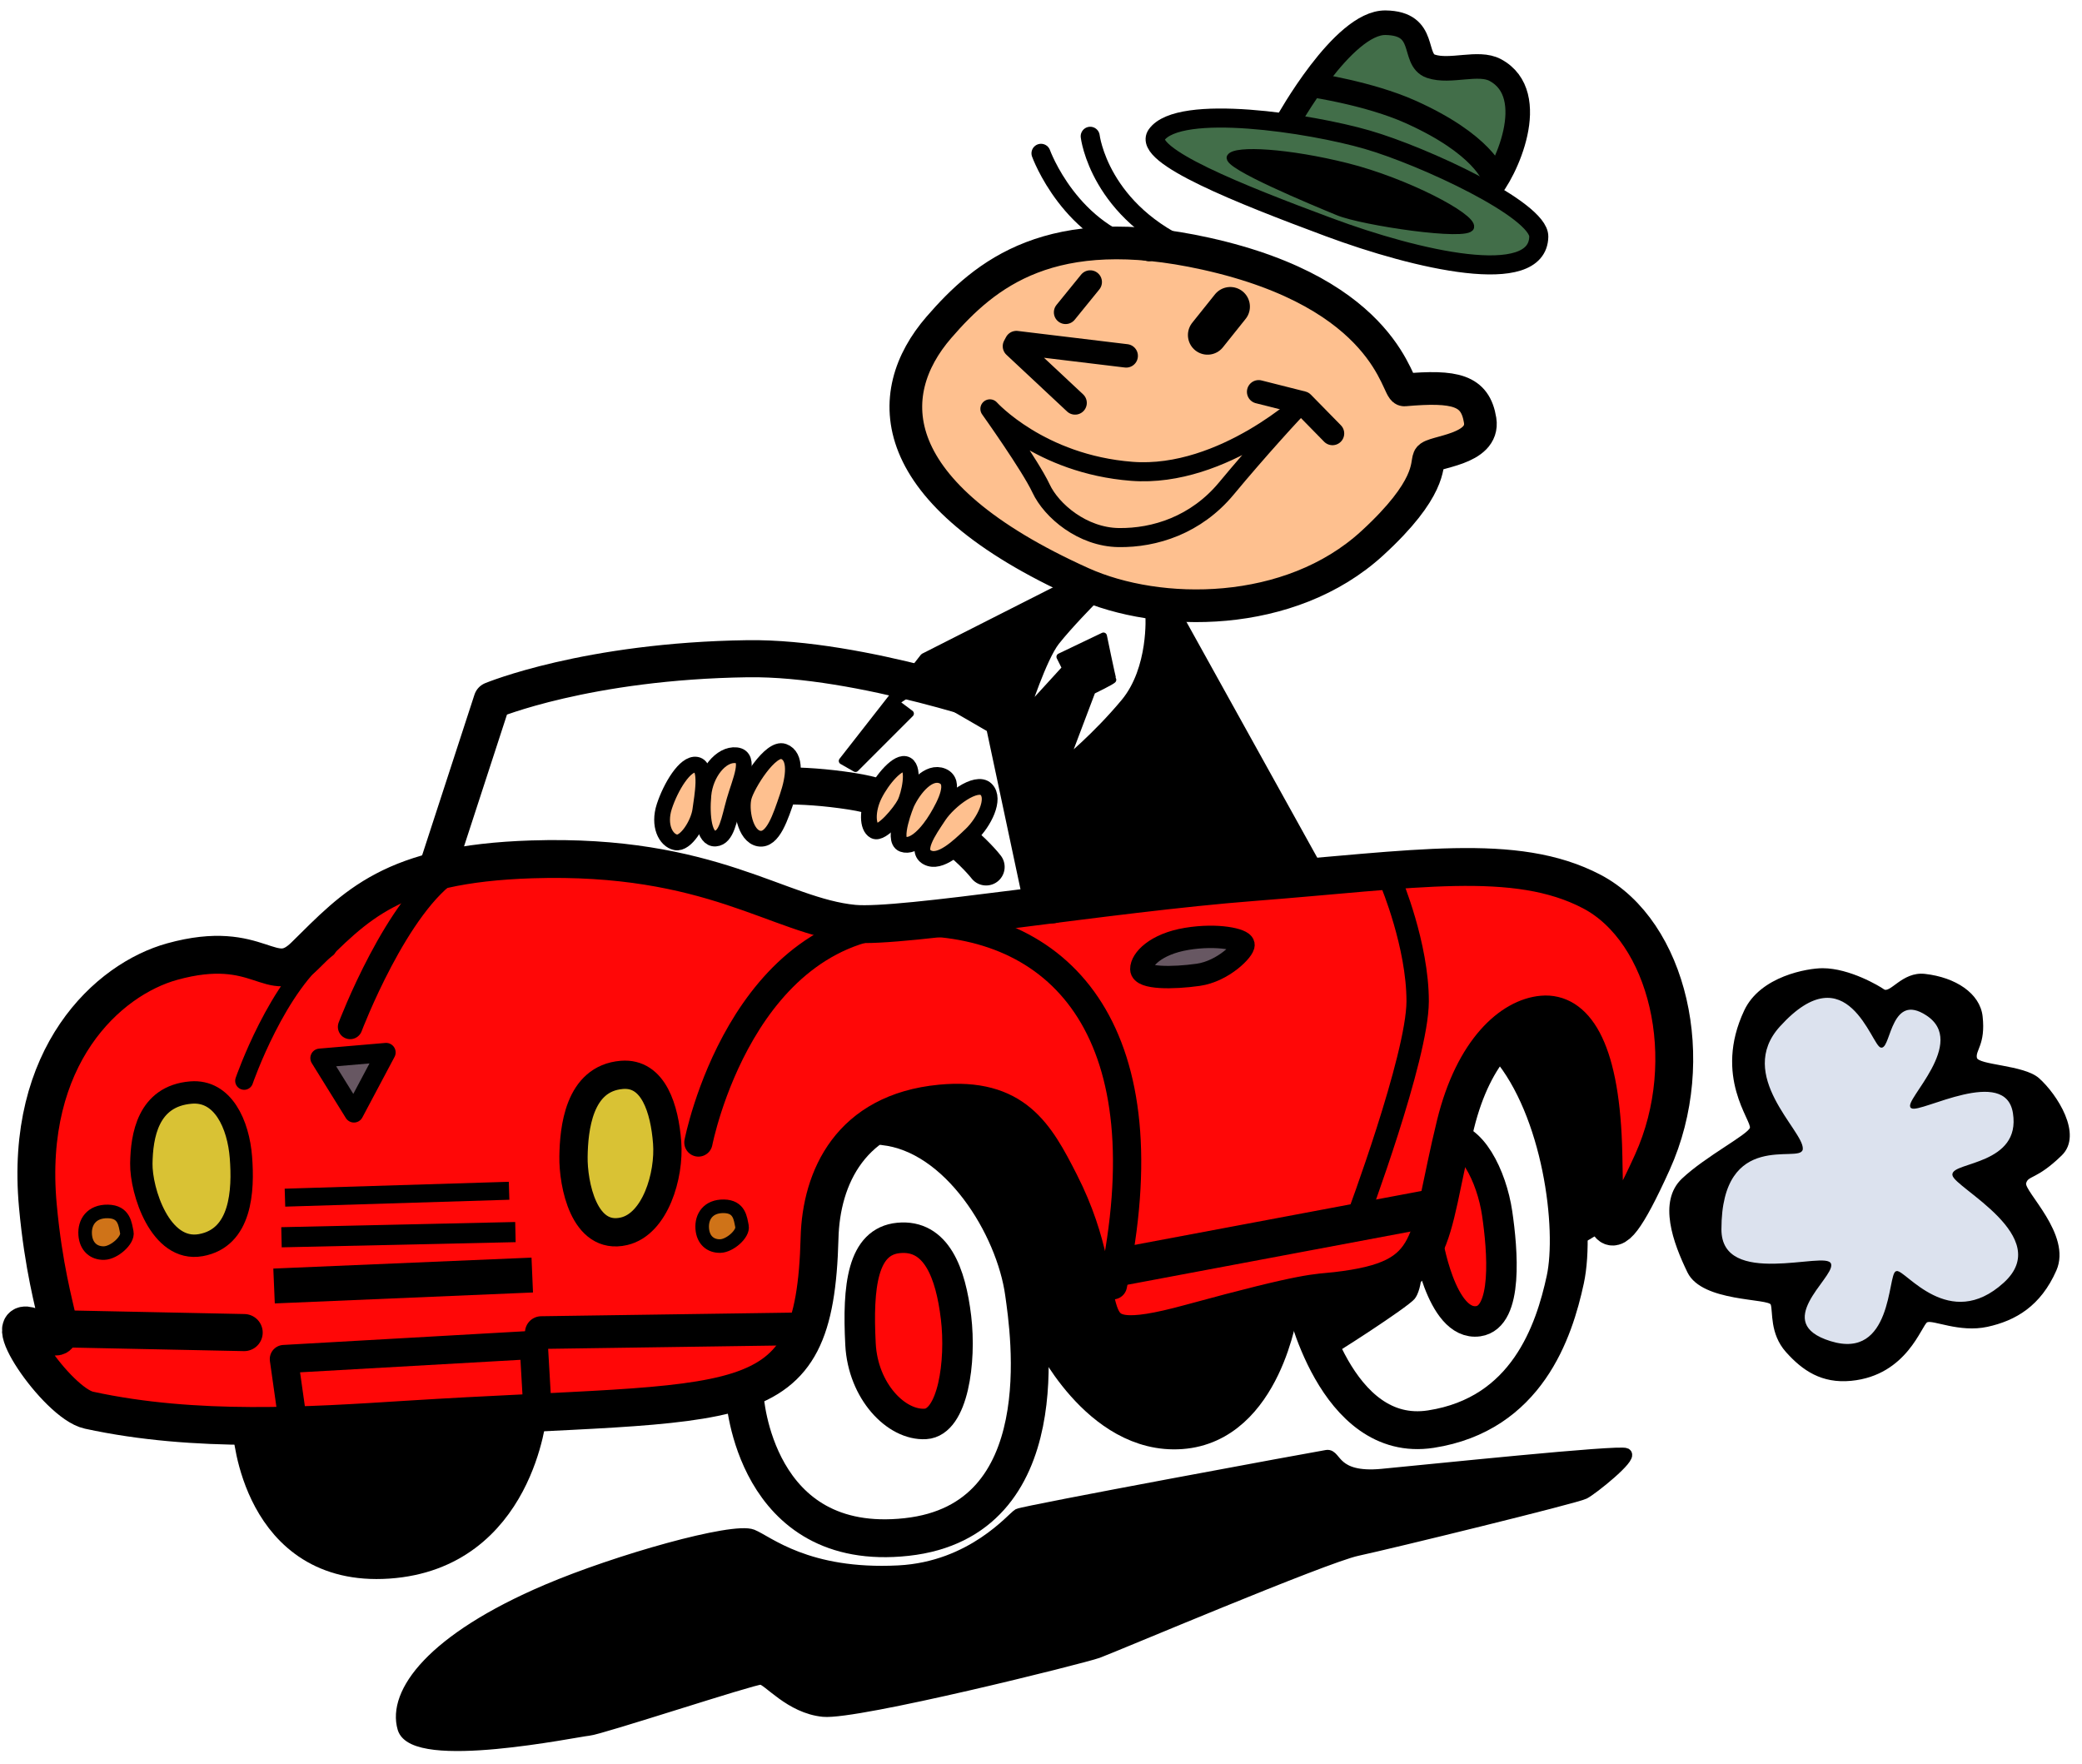 <?xml version="1.0" encoding="UTF-8" standalone="no"?>
<!DOCTYPE svg PUBLIC "-//W3C//DTD SVG 1.1//EN" "http://www.w3.org/Graphics/SVG/1.1/DTD/svg11.dtd">
<svg width="100%" height="100%" viewBox="0 0 1100 932" version="1.1" xmlns="http://www.w3.org/2000/svg" xmlns:xlink="http://www.w3.org/1999/xlink" xml:space="preserve" xmlns:serif="http://www.serif.com/" style="fill-rule:evenodd;clip-rule:evenodd;stroke-linecap:round;stroke-linejoin:round;stroke-miterlimit:1.5;">
    <path d="M133,755.564C133,755.564 137.46,828.589 205,824C272.54,819.411 279,746 279,746C279,746 268.807,678.958 211,679C153.193,679.042 131.705,706.209 133,755.564Z" style="stroke:black;stroke-width:20px;"/>
    <path d="M555,704C555,704 580.599,758.749 624,755.564C667.401,752.379 676,691 676,691C676,691 661.324,598.128 615,572C517.689,517.113 441.756,551.755 532.884,636.319C551.305,653.413 543.212,686.809 555,704Z" style="stroke:black;stroke-width:20px;"/>
    <path d="M701,466L625,329L607,325C607,325 608.879,353.128 594,371C579.121,388.872 563,402 563,402L577,365C577,365 588.375,359.502 588,359C587.625,358.498 583,336 583,336L560,347L563,353L542,376C542,376 551.166,347.655 558,339C564.834,330.345 577,318 577,318L561,310L488,347L445,402L452,406L481,377L473,371L485,363L523,385L543,479L701,466Z" style="stroke:black;stroke-width:3.68px;stroke-linejoin:miter;stroke-miterlimit:1;"/>
    <path d="M834,650.593C834,650.593 887.208,623.447 878,580C868.792,536.553 866.372,507.706 828.829,506C791.286,504.294 803.617,545.562 814,584C824.383,622.438 834,650.593 834,650.593Z" style="stroke:black;stroke-width:12.98px;stroke-linejoin:miter;stroke-miterlimit:1;"/>
    <path d="M754,654.282C754,654.282 761.096,700.787 781,698C796.834,695.783 793.871,660.5 791,641C788.129,621.5 777.069,598.733 763,601C748.931,603.267 754,654.282 754,654.282Z" style="fill:rgb(255,7,7);stroke:black;stroke-width:16.11px;stroke-linejoin:miter;stroke-miterlimit:1;"/>
    <path d="M454.642,710.178C453.033,679.307 455.704,655.828 474.748,654C494.766,652.079 502.288,672.565 505.102,696C507.897,719.282 503.471,751.383 488.947,752.257C473.51,753.186 455.932,734.942 454.642,710.178Z" style="fill:rgb(255,7,7);stroke:black;stroke-width:16.11px;stroke-linejoin:miter;stroke-miterlimit:1;"/>
    <path d="M701,717C704.117,715.692 742.961,690.662 747,686C751.039,681.338 752.502,664.455 748,662.004C743.498,659.553 696.831,667.135 690,669C683.169,670.865 697.883,718.308 701,717Z" style="stroke:black;stroke-width:0.87px;stroke-linecap:square;stroke-linejoin:miter;stroke-miterlimit:1;"/>
    <path d="M215,750C393.705,738.698 430.407,753.147 433,654C433.829,622.288 449.22,587.556 497,583C535.854,579.295 547.108,599.688 560,625C592.939,689.673 559.185,718.062 629,699C692.039,681.788 694.928,683.27 706,682C760.905,675.701 753.52,656.926 769,594C778.696,554.584 798.931,537.36 815,536C831.069,534.64 845.173,552.099 847,605C848.205,639.89 844.565,676.794 873,614C897.655,559.552 881.071,492.008 841,471C800.658,449.85 747.206,459.395 662,466C584.005,472.046 476.457,490.445 451,488C411.351,484.193 376.043,450.968 281,454C206.774,456.368 187.998,478.413 161,505C143.136,522.593 137.789,495.063 91,508C57.008,517.398 12.744,557.78 20,637C25.996,702.466 42.497,713.872 19,702C-4.497,690.128 29.956,741.295 47,745C103.509,757.285 163.292,753.27 215,750Z" style="fill:rgb(255,7,7);stroke:black;stroke-width:20px;"/>
    <path d="M32,702L129,704" style="fill:none;stroke:black;stroke-width:19.59px;"/>
    <path d="M231,459L260,370C260,370 310.019,349.189 395,348C454.937,347.162 536,376 536,376L556,478" style="fill:none;stroke:black;stroke-width:19.59px;"/>
    <path d="M717,644C717,644 748.951,558.66 749,529C749.049,499.34 735,466 735,466" style="fill:none;stroke:black;stroke-width:11.82px;"/>
    <path d="M129,571C129,571 146.623,519.897 173,501" style="fill:none;stroke:black;stroke-width:9.49px;"/>
    <path d="M369,603.572C369,603.572 391.591,486.646 483,487C562.758,487.309 615.866,547.703 588,679" style="fill:none;stroke:black;stroke-width:14.94px;"/>
    <path d="M185,542.5C185,542.5 209.789,477.028 239,459" style="fill:none;stroke:black;stroke-width:12.98px;"/>
    <path d="M588,670L753,639" style="fill:none;stroke:black;stroke-width:20px;"/>
    <path d="M286,704L425,702" style="fill:none;stroke:black;stroke-width:17.27px;stroke-linejoin:miter;stroke-miterlimit:1;"/>
    <path d="M393.5,738C393.5,738 398.479,820.824 479,812C559.521,803.176 543.761,703 541,683C536.145,647.828 506.593,599.251 467,595" style="fill:none;stroke:black;stroke-width:20px;"/>
    <path d="M689,686C689,686 705.298,762.858 756,755C806.702,747.142 821.114,703.311 827,676C832.886,648.689 825.004,586.139 797,553" style="fill:none;stroke:black;stroke-width:20px;"/>
    <path d="M571.659,308.073C612.181,326.317 681.481,326.88 725,287C756.599,258.044 753.484,245.522 755,242C756.516,238.478 784.57,237.944 782,222C779.43,206.056 768.864,203.651 742,206C738.026,206.347 733.508,155.353 637,134C555.231,115.908 520.602,144.547 496,173C465.688,208.057 465.851,260.434 571.659,308.073Z" style="fill:rgb(254,192,143);stroke:black;stroke-width:17.27px;stroke-linejoin:miter;stroke-miterlimit:1;"/>
    <path d="M786,101.157C776.719,110.964 680,65 680,65C680,65 709.451,11.707 732,12C754.549,12.293 745.792,31.538 756,35C766.208,38.462 781.057,32.203 790,37C814.311,50.039 795.281,91.351 786,101.157Z" style="fill:rgb(66,110,73);stroke:black;stroke-width:12.98px;stroke-linejoin:miter;stroke-miterlimit:1;"/>
    <path d="M722.287,73.785C752.308,82.478 813.256,110.817 813,125C812.511,152.107 748.646,137.359 702,120C655.354,102.641 603.311,82.085 611.069,71.211C623.027,54.454 692.266,65.093 722.287,73.785Z" style="fill:rgb(66,110,73);stroke:black;stroke-width:10.07px;stroke-linejoin:miter;stroke-miterlimit:1;"/>
    <path d="M550,81C550,81 565.455,123.907 607,133" style="fill:none;stroke:black;stroke-width:10.07px;stroke-linejoin:miter;stroke-miterlimit:1;"/>
    <path d="M638,177L650,162" style="fill:none;stroke:black;stroke-width:20.75px;stroke-linejoin:miter;stroke-miterlimit:1;"/>
    <path d="M563,165L576,149" style="fill:none;stroke:black;stroke-width:12.4px;stroke-linejoin:miter;stroke-miterlimit:1;"/>
    <path d="M665,207L688.176,212.855L704,229" style="fill:none;stroke:black;stroke-width:12.4px;stroke-linecap:butt;stroke-linejoin:miter;stroke-miterlimit:1;"/>
    <path d="M523,216C523,216 544.446,246.093 550,258C555.554,269.907 571.962,283.721 591,284C610.038,284.279 631.908,277.41 648,258C664.092,238.59 684.666,215.939 688,213C691.334,210.061 646.667,252.761 598,249C549.333,245.239 523,216 523,216Z" style="fill:none;stroke:black;stroke-width:10.07px;stroke-linejoin:miter;stroke-miterlimit:1;"/>
    <path d="M568,212.855L535.979,182.908L537,181L595,188" style="fill:none;stroke:black;stroke-width:12.4px;stroke-linecap:butt;stroke-linejoin:miter;stroke-miterlimit:1;"/>
    <path d="M576,72C576,72 580.718,112.355 630.38,133" style="fill:none;stroke:black;stroke-width:10.07px;stroke-linejoin:miter;stroke-miterlimit:1;"/>
    <path d="M711.648,88C742.656,95.777 778.311,114.407 777,120C775.689,125.593 719.822,117.283 707,112C694.178,106.717 647.435,87.383 650,83C652.565,78.617 680.641,80.223 711.648,88Z" style="stroke:black;stroke-width:3.68px;stroke-linejoin:miter;stroke-miterlimit:1;"/>
    <path d="M694,45C694,45 723.47,49.384 745,59C783.635,76.256 789,93 789,93" style="fill:none;stroke:black;stroke-width:12.98px;stroke-linejoin:miter;stroke-miterlimit:1;"/>
    <path d="M365,423C365,423 394.518,409.432 449.818,418C495.954,425.148 521,458 521,458" style="fill:none;stroke:black;stroke-width:19.59px;stroke-linejoin:miter;stroke-miterlimit:1;"/>
    <path d="M351,426C354.288,415.947 361.978,402.863 368,404C374.022,405.137 370.954,420.833 370,428C369.046,435.167 362.286,446.081 357,445C351.714,443.919 347.712,436.053 351,426Z" style="fill:rgb(254,192,143);stroke:black;stroke-width:8.33px;stroke-linejoin:miter;stroke-miterlimit:1;"/>
    <path d="M388,423C390.839,413.03 397.114,399.899 389,399C380.886,398.101 372.672,408.608 371.631,420C370.59,431.392 372.025,443.454 378,443C383.975,442.546 385.161,432.97 388,423Z" style="fill:rgb(254,192,143);stroke:black;stroke-width:8.33px;stroke-linejoin:miter;stroke-miterlimit:1;"/>
    <path d="M393.001,420.979C394.786,414.403 407.131,394.526 414,397C420.869,399.474 419.569,410.567 416,420.979C412.431,431.392 408.415,444.337 401,443.012C393.585,441.688 391.215,427.556 393.001,420.979Z" style="fill:rgb(254,192,143);stroke:black;stroke-width:8.33px;stroke-linejoin:miter;stroke-miterlimit:1;"/>
    <path d="M462,419.947C466.01,411.867 474.692,401.486 479,403.931C483.308,406.376 480.38,419.841 478,424.503C475.62,429.165 465.815,441.01 462,439C458.185,436.99 457.99,428.027 462,419.947Z" style="fill:rgb(254,192,143);stroke:black;stroke-width:8.33px;stroke-linejoin:miter;stroke-miterlimit:1;"/>
    <path d="M496,431C501.429,422.85 515.86,411.974 521,417C526.14,422.026 519.903,434.44 513,441C506.097,447.56 496.692,456.518 490,453C483.308,449.482 490.571,439.15 496,431Z" style="fill:rgb(254,192,143);stroke:black;stroke-width:8.33px;stroke-linejoin:miter;stroke-miterlimit:1;"/>
    <path d="M479,424.503C482.896,416.26 490.727,406.897 498,410C505.273,413.103 499.554,424.402 495,432C490.446,439.598 483.047,448.146 477,446C470.953,443.854 479,424.503 479,424.503" style="fill:rgb(254,192,143);stroke:black;stroke-width:8.33px;stroke-linejoin:miter;stroke-miterlimit:1;"/>
    <path d="M289,840C325.831,824.3 387.271,806.916 397.437,810.941C405.606,814.175 426.327,832.5 474.748,830C513.836,827.982 535.028,801.611 538,800C540.972,798.389 695.934,769.776 701,769C706.066,768.224 704.498,781.397 730,779C755.502,776.603 855.666,766.1 859,768C862.334,769.9 841.412,786.733 837,789C832.588,791.267 734.219,815.312 717,819C699.781,822.688 587.998,870.106 580,873C572.002,875.894 452.59,905.712 435,904C417.41,902.288 405.862,887.213 402,887C398.138,886.787 316.868,913.562 311,914C305.132,914.438 218.703,932.57 213,913C207.57,894.365 228.044,865.984 289,840Z" style="stroke:black;stroke-width:6.01px;stroke-linejoin:miter;stroke-miterlimit:1;"/>
    <path d="M922,534C930.412,516.138 955.174,511.991 963,512C977.155,512.017 992.927,521.491 995,523C998.865,525.813 1005.09,513.655 1017,515C1032.98,516.804 1045.69,525.134 1047,537C1048.64,551.791 1043.03,554.739 1044,559C1044.97,563.261 1069.14,562.981 1077,570C1086.5,578.483 1099.86,599.41 1089,610C1075.61,623.063 1071.23,620.377 1070,625C1068.77,629.623 1094.18,652.384 1086,671C1077.82,689.616 1064.71,697.24 1049.98,700.467C1035.25,703.693 1021.19,696.57 1018,698.12C1014.81,699.671 1007.39,726.165 978,729C962.574,730.488 952.624,723.637 944,714C935.376,704.363 937.294,692.741 936,689C934.706,685.259 899.568,687.564 892,672C884.432,656.436 876.475,634.811 889,623C901.525,611.189 923.673,599.915 925,596C926.327,592.085 905.584,568.856 922,534Z" style="stroke:black;stroke-width:0.99px;stroke-linejoin:miter;stroke-miterlimit:1;"/>
    <path d="M940,542C976.258,501.983 989.509,552.933 994,553C998.491,553.067 998.875,523.52 1018,536C1040.68,550.801 1005.76,582.077 1010,585C1014.24,587.923 1059.91,561.993 1064,588C1068.37,615.743 1031.66,614.402 1032,620.602C1032.34,626.801 1086.41,653.048 1059,678C1029.8,704.58 1006.18,670.947 1002,672C997.821,673.053 1000.46,719.367 967,709C934.882,699.049 968.355,675.012 967,668C965.645,660.988 909.011,681.465 909,649.482C908.982,595.752 951.54,614.272 952,607C952.591,597.659 916.212,568.254 940,542Z" style="fill:rgb(220,226,238);stroke:black;stroke-width:0.99px;stroke-linejoin:miter;stroke-miterlimit:1;"/>
    <path d="M328.524,567.858C345.424,566.467 351.122,586.113 352.476,603.572C353.831,621.031 346.171,646.631 329.713,650.476C308.443,655.446 302.777,625.344 303,611C303.223,596.656 305.622,569.742 328.524,567.858Z" style="fill:rgb(217,194,52);stroke:black;stroke-width:14.94px;stroke-linejoin:miter;stroke-miterlimit:1;"/>
    <g transform="matrix(1,0,0,1,-223.614,7.332)">
        <path d="M324.524,569.858C341.424,568.467 349.551,586.637 350.905,604.096C352.26,621.554 351.171,646.631 329.713,650.476C308.212,654.329 298.064,621.678 298.287,607.334C298.509,592.99 301.622,571.742 324.524,569.858Z" style="fill:rgb(217,194,52);stroke:black;stroke-width:11.82px;stroke-linejoin:miter;stroke-miterlimit:1;"/>
    </g>
    <path d="M169,559L204,556L187,588L169,559Z" style="fill:rgb(103,87,98);stroke:black;stroke-width:10.07px;stroke-linejoin:miter;stroke-miterlimit:1;"/>
    <path d="M155,753.339L150,718L282,710.512L284,745" style="fill:none;stroke:black;stroke-width:14.94px;stroke-linejoin:miter;stroke-miterlimit:1;"/>
    <path d="M154,679L272,674" style="fill:none;stroke:black;stroke-width:18.43px;stroke-linecap:square;stroke-linejoin:miter;stroke-miterlimit:1;"/>
    <path d="M154.041,653.527L267,651.024" style="fill:none;stroke:black;stroke-width:10.65px;stroke-linecap:square;stroke-linejoin:miter;stroke-miterlimit:1;"/>
    <path d="M155.298,632.579L264.224,629.228" style="fill:none;stroke:black;stroke-width:9.49px;stroke-linecap:square;stroke-linejoin:miter;stroke-miterlimit:1;"/>
    <path d="M57,640C65.729,640.152 66.126,646.881 67,651.024C67.874,655.167 60.359,661.861 55,662C49.641,662.139 45.453,658.768 45,652.275C44.547,645.783 48.271,639.848 57,640Z" style="fill:rgb(207,115,24);stroke:black;stroke-width:7.17px;stroke-linecap:square;stroke-linejoin:miter;stroke-miterlimit:1;"/>
    <g transform="matrix(0.955,0,0,0.955,328.034,26.082)">
        <path d="M57,640C65.729,640.152 66.126,646.881 67,651.024C67.874,655.167 60.359,661.861 55,662C49.641,662.139 45.453,658.768 45,652.275C44.547,645.783 48.271,639.848 57,640Z" style="fill:rgb(207,115,24);stroke:black;stroke-width:7.51px;stroke-linecap:square;stroke-linejoin:miter;stroke-miterlimit:1;"/>
    </g>
    <path d="M627,496C643.481,493.283 656.576,496.351 657,499C657.424,501.649 646.328,513.122 633,515C619.672,516.878 603.059,516.989 603,512C602.941,507.011 610.519,498.717 627,496Z" style="fill:rgb(103,87,98);stroke:black;stroke-width:11.82px;stroke-linecap:square;stroke-linejoin:miter;stroke-miterlimit:1;"/>
</svg>
